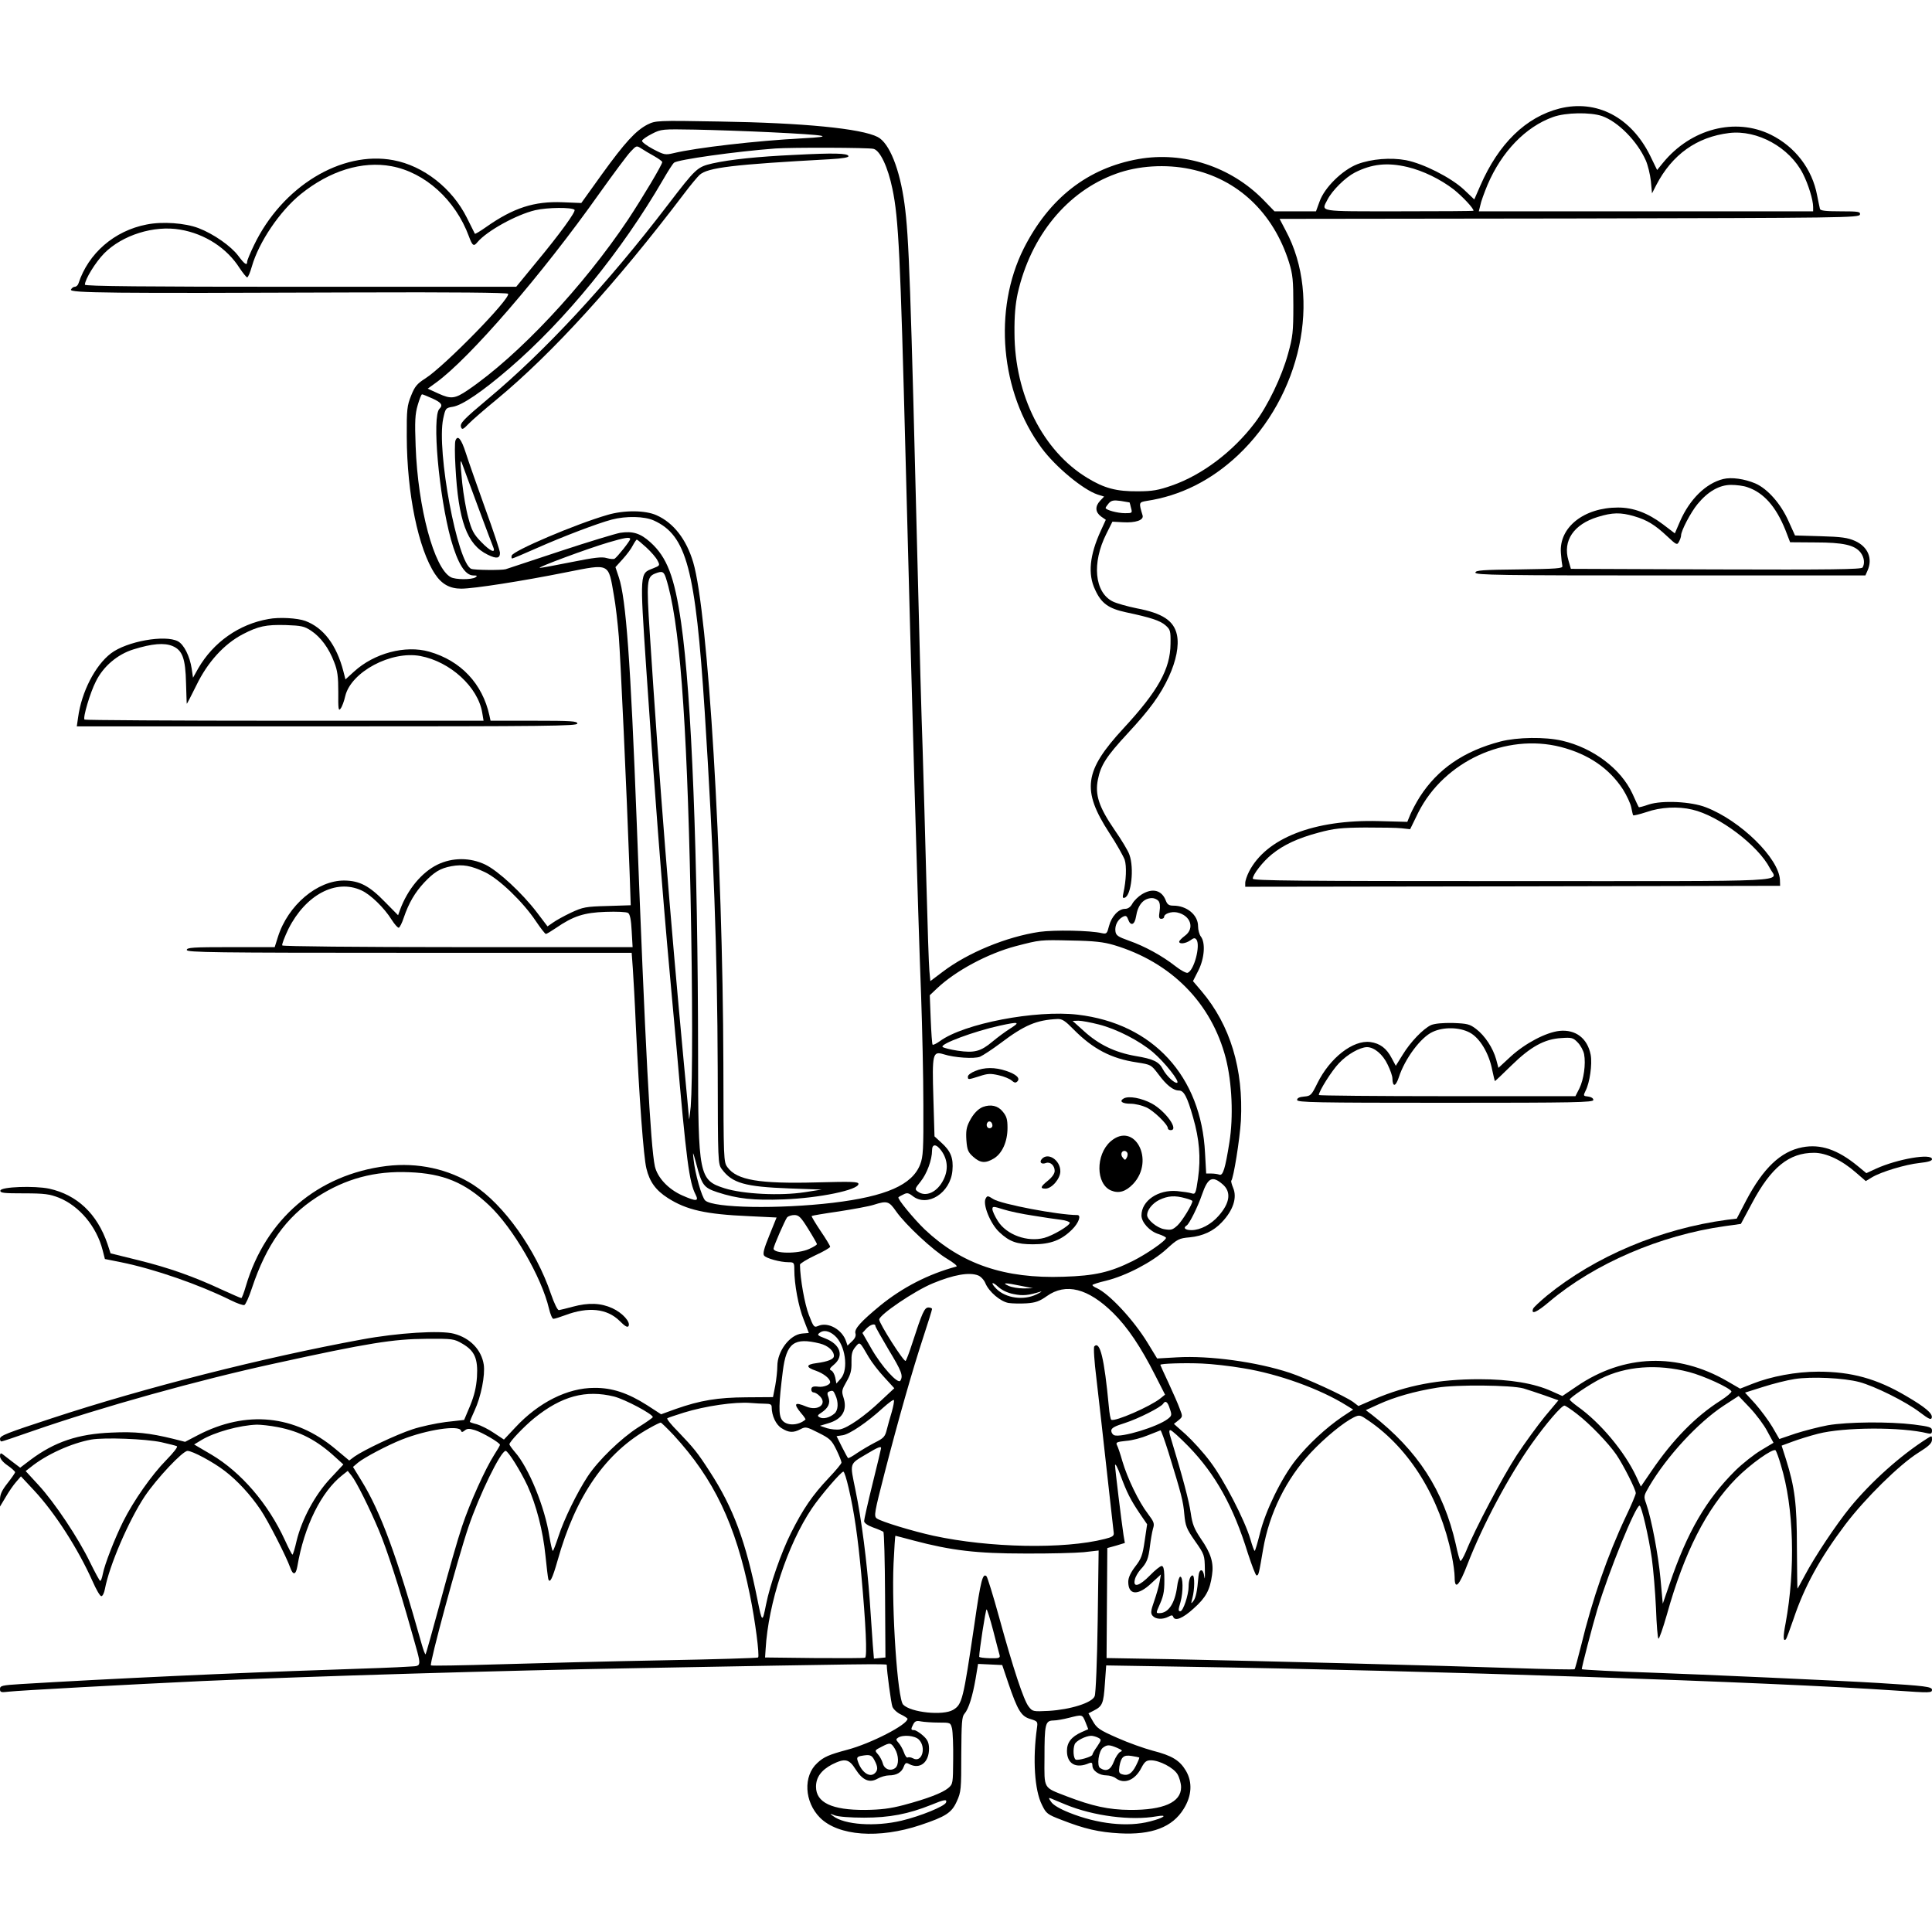 <?xml version="1.0" standalone="no"?>
<!DOCTYPE svg PUBLIC "-//W3C//DTD SVG 20010904//EN"
 "http://www.w3.org/TR/2001/REC-SVG-20010904/DTD/svg10.dtd">
<svg version="1.0" xmlns="http://www.w3.org/2000/svg"
 width="1024pt" height="1024pt" viewBox="0 0 1024 1024"
 preserveAspectRatio="xMidYMid meet">

<g transform="translate(0,1024) scale(0.1,-0.1)"
fill="#000000" stroke="none">
<path d="M8266 9665 c-179 -46 -323 -186 -420 -409 l-32 -73 -57 54 c-69 63
-213 136 -305 154 -81 15 -182 7 -257 -21 -80 -31 -175 -124 -201 -198 l-19
-52 -110 0 -110 0 -58 60 c-173 177 -424 259 -663 217 -269 -48 -473 -207
-608 -474 -163 -325 -124 -762 95 -1058 74 -100 219 -220 296 -246 l35 -11
-21 -22 c-28 -30 -26 -60 4 -83 l26 -18 -27 -59 c-59 -129 -69 -229 -30 -311
33 -73 71 -100 163 -120 132 -28 181 -44 210 -69 26 -23 28 -29 27 -98 -1
-134 -66 -250 -249 -448 -209 -226 -223 -327 -76 -554 39 -59 75 -124 82 -143
11 -34 8 -110 -7 -177 -5 -22 -4 -28 7 -24 35 11 51 157 25 228 -6 19 -42 79
-79 132 -83 121 -104 186 -88 266 15 77 46 124 157 244 118 127 174 204 219
301 39 85 55 165 43 222 -16 75 -76 115 -214 141 -49 10 -106 26 -126 36 -97
48 -112 204 -34 359 l32 64 55 -3 c67 -4 112 11 105 36 -21 69 -20 70 21 77
179 27 341 108 483 241 336 316 447 832 255 1191 l-33 63 1537 2 c1453 3 1536
4 1539 21 3 15 -7 17 -103 17 -76 0 -107 3 -109 13 -2 6 -8 39 -15 72 -26 139
-116 257 -245 321 -189 93 -424 32 -572 -149 l-31 -38 -37 76 c-101 204 -283
299 -480 250z m225 -40 c85 -30 186 -132 232 -235 11 -25 23 -74 27 -110 l6
-65 23 45 c84 161 214 254 386 275 149 18 320 -76 391 -216 29 -57 54 -139 54
-176 l0 -23 -886 0 -886 0 8 32 c3 18 21 67 38 108 75 176 202 308 348 360 67
24 197 26 259 5z m-1032 -270 c84 -20 174 -64 246 -119 46 -37 105 -99 105
-113 0 -2 -178 -3 -395 -3 -435 0 -413 -4 -379 62 26 50 95 118 146 144 89 45
171 54 277 29z m-1151 -11 c251 -52 441 -231 524 -494 20 -65 23 -95 23 -230
0 -139 -3 -165 -28 -255 -33 -121 -108 -277 -176 -366 -116 -153 -279 -276
-439 -332 -72 -25 -103 -31 -182 -31 -112 -1 -177 16 -267 71 -236 143 -385
440 -386 768 -1 91 5 154 17 210 69 305 263 541 521 634 117 43 264 52 393 25z
m-321 -1767 c1 -1 4 -14 8 -30 7 -26 6 -27 -32 -27 -40 0 -103 17 -103 28 0 3
8 14 17 25 14 15 26 17 63 12 25 -4 46 -8 47 -8z"/>
<path d="M3432 9580 c-63 -33 -119 -94 -242 -264 l-109 -152 -99 4 c-150 6
-260 -29 -405 -131 -31 -22 -58 -38 -60 -36 -1 2 -20 40 -42 84 -78 157 -230
276 -390 306 -276 52 -590 -140 -739 -451 -20 -41 -36 -80 -36 -87 0 -23 -14
-13 -47 31 -38 51 -130 116 -211 147 -71 27 -191 36 -275 19 -171 -33 -309
-153 -361 -312 -3 -10 -12 -18 -20 -18 -7 0 -16 -7 -20 -15 -7 -18 198 -20
1490 -15 542 2 823 -1 827 -7 15 -24 -338 -385 -439 -449 -44 -28 -56 -43 -75
-91 -21 -52 -24 -73 -23 -218 1 -301 61 -594 150 -728 35 -53 78 -77 139 -77
66 0 323 40 557 87 233 46 222 51 252 -124 9 -48 20 -146 26 -218 9 -118 41
-806 57 -1246 l6 -177 -124 -4 c-115 -3 -129 -6 -192 -35 -38 -18 -81 -42 -96
-53 l-29 -20 -57 75 c-78 102 -203 218 -272 252 -81 39 -175 39 -255 0 -83
-41 -158 -131 -198 -240 l-10 -28 -68 69 c-84 87 -136 114 -217 115 -143 1
-299 -131 -352 -299 l-17 -54 -233 0 c-200 0 -233 -2 -233 -15 0 -13 138 -15
1179 -15 l1179 0 6 -82 c3 -46 11 -182 16 -303 18 -385 41 -698 56 -758 17
-71 50 -116 114 -157 99 -63 199 -86 431 -96 l145 -7 -38 -94 c-29 -71 -36
-98 -28 -108 12 -15 86 -35 129 -35 29 0 31 -2 31 -39 0 -78 22 -197 50 -266
l27 -70 -36 -3 c-65 -6 -131 -93 -131 -173 0 -23 -5 -69 -11 -103 l-12 -61
-141 -1 c-153 -1 -244 -16 -375 -62 l-77 -28 -74 48 c-102 65 -186 93 -280 92
-142 0 -295 -77 -418 -209 l-61 -65 -53 35 c-29 20 -70 40 -90 46 -21 5 -38
11 -38 13 0 2 11 29 25 59 35 75 57 189 49 244 -12 78 -71 141 -158 164 -70
19 -299 5 -491 -31 -517 -95 -1145 -254 -1640 -417 -238 -78 -275 -92 -275
-109 0 -8 3 -14 8 -14 4 0 79 25 167 56 363 126 875 269 1280 357 496 109 631
130 805 131 140 1 146 0 191 -26 65 -38 83 -79 77 -177 -4 -55 -14 -97 -36
-151 l-32 -76 -98 -11 c-53 -7 -133 -24 -177 -39 -83 -27 -256 -109 -306 -144
l-28 -21 -73 61 c-216 181 -473 207 -730 73 l-67 -35 -63 16 c-127 31 -201 39
-327 33 -177 -7 -302 -49 -430 -145 l-54 -41 -41 31 c-23 18 -47 36 -53 41 -9
7 -13 4 -13 -11 0 -13 15 -32 40 -49 22 -15 40 -32 40 -36 0 -4 -18 -30 -40
-58 -30 -38 -40 -60 -40 -87 l0 -37 30 50 c16 28 41 64 55 80 l26 30 70 -75
c110 -118 233 -309 310 -482 19 -43 39 -78 46 -78 7 0 15 17 19 38 23 123 125
361 211 491 64 95 201 241 227 241 26 0 136 -59 197 -106 67 -51 137 -127 190
-206 39 -57 136 -247 157 -306 15 -43 30 -40 38 6 36 213 127 396 238 483 l29
23 20 -25 c26 -32 96 -173 146 -292 43 -103 106 -298 169 -522 61 -218 64
-192 -21 -199 -39 -3 -223 -10 -407 -16 -491 -16 -1164 -47 -1642 -76 -98 -6
-108 -9 -108 -26 0 -18 5 -19 48 -14 49 6 639 38 1022 56 593 26 1589 56 2330
69 1187 22 1300 23 1300 17 0 -33 23 -204 30 -222 5 -13 25 -32 45 -41 19 -9
35 -20 35 -23 0 -31 -194 -131 -319 -164 -97 -26 -125 -38 -159 -70 -76 -69
-69 -206 14 -290 97 -97 312 -113 533 -39 134 45 165 65 192 125 23 50 24 64
24 250 1 166 3 200 17 215 22 25 43 93 59 186 l13 78 64 -3 64 -3 32 -95 c50
-147 69 -177 117 -191 39 -12 40 -14 35 -48 -23 -164 -13 -330 27 -408 22 -45
28 -50 104 -79 120 -47 197 -65 308 -71 169 -9 279 32 339 130 43 69 47 141
12 201 -33 56 -74 81 -176 107 -45 12 -130 42 -188 68 -96 42 -109 52 -130 89
l-23 41 29 15 c45 23 51 37 58 141 l7 98 426 -7 c1291 -20 3099 -81 3756 -126
185 -13 195 -13 195 4 0 16 -37 21 -285 36 -192 12 -952 46 -1210 55 -165 5
-359 15 -361 18 -3 4 58 236 82 316 62 205 203 551 224 551 10 0 48 -161 65
-280 8 -58 18 -176 22 -263 3 -87 9 -160 13 -162 4 -3 24 55 45 128 92 330
210 561 367 721 75 76 196 162 209 149 4 -5 17 -39 28 -78 69 -224 78 -552 25
-839 -14 -71 -13 -99 2 -84 3 3 21 52 40 107 58 173 140 322 274 500 105 139
288 319 387 381 56 35 72 50 73 69 0 23 0 23 -27 6 -140 -89 -295 -228 -406
-363 -75 -92 -190 -265 -240 -360 -21 -39 -39 -72 -40 -72 -1 0 -2 98 -3 218
0 231 -11 319 -58 468 l-23 72 57 21 c32 12 93 31 136 42 136 35 441 37 582 2
17 -4 22 -1 22 15 0 17 -11 21 -97 32 -131 16 -349 14 -455 -4 -48 -9 -125
-29 -172 -44 l-85 -29 -37 64 c-21 35 -62 90 -91 123 l-54 59 95 30 c53 17
128 36 168 42 89 14 260 6 343 -16 82 -22 247 -104 320 -160 50 -38 61 -42 64
-28 4 22 -35 55 -136 114 -156 92 -290 129 -466 129 -117 0 -250 -25 -348 -64
l-66 -26 -69 40 c-263 152 -548 142 -796 -27 l-77 -52 -56 25 c-92 42 -221 64
-385 64 -214 0 -384 -32 -557 -106 l-83 -36 -29 22 c-47 33 -248 125 -335 154
-175 58 -426 92 -597 82 l-106 -6 -50 82 c-75 123 -203 260 -270 291 -13 5
-23 13 -23 16 0 3 33 14 72 23 106 26 244 98 320 167 59 54 67 58 124 63 70 7
126 33 170 80 60 63 82 130 60 182 -8 19 -12 36 -10 38 12 13 45 219 51 318
14 273 -56 506 -208 686 l-46 54 29 57 c32 64 38 146 13 179 -8 10 -15 35 -15
55 0 60 -60 109 -131 109 -23 0 -32 6 -40 27 -21 55 -70 68 -127 33 -18 -11
-41 -33 -50 -49 -10 -19 -24 -28 -39 -28 -35 0 -72 -41 -85 -91 -10 -40 -13
-43 -37 -38 -63 15 -252 18 -332 7 -174 -26 -379 -110 -513 -212 l-65 -49 -5
53 c-3 28 -10 241 -16 472 -6 231 -15 551 -20 710 -6 160 -17 565 -25 900 -39
1566 -47 1808 -71 1985 -25 184 -80 322 -142 354 -87 45 -394 75 -837 82 -336
6 -340 5 -383 -16z m653 -41 c306 -15 347 -23 170 -32 -247 -13 -566 -50 -686
-79 -43 -10 -49 -9 -108 22 -34 18 -60 38 -58 44 1 6 25 23 53 37 49 25 53 25
229 22 99 -2 279 -8 400 -14z m-617 -127 c23 -13 42 -27 42 -31 0 -14 -104
-188 -182 -306 -237 -354 -581 -721 -849 -903 -68 -46 -89 -48 -155 -18 l-57
26 44 32 c177 128 562 573 866 1003 75 105 149 205 166 222 30 32 31 32 56 16
14 -9 45 -28 69 -41z m1162 39 c35 -9 76 -96 100 -212 33 -157 42 -356 70
-1434 33 -1269 65 -2403 82 -2840 6 -170 12 -431 12 -580 1 -238 -1 -276 -17
-317 -42 -108 -180 -169 -462 -203 -287 -34 -632 -28 -677 12 -18 16 -54 141
-62 218 -5 46 -4 44 14 -22 30 -115 40 -128 112 -152 108 -35 190 -44 352 -38
188 7 396 50 396 82 0 12 -34 13 -222 8 -304 -8 -422 12 -472 80 -21 28 -21
38 -22 550 -3 1091 -81 2391 -160 2657 -36 121 -104 209 -194 249 -59 27 -172
28 -260 2 -167 -48 -503 -191 -508 -216 -2 -8 -1 -15 3 -15 3 0 61 24 128 54
142 63 324 132 399 152 76 20 174 18 224 -5 173 -79 220 -255 269 -1011 47
-736 67 -1275 69 -1897 1 -492 1 -502 22 -530 55 -74 121 -93 359 -102 l170
-6 -90 -14 c-130 -20 -327 -10 -425 21 -135 43 -140 67 -140 706 -1 1048 -34
1905 -90 2292 -35 243 -75 347 -163 426 -53 48 -94 60 -160 50 -23 -4 -166
-47 -317 -97 -151 -50 -282 -93 -290 -96 -21 -6 -164 -5 -182 2 -73 28 -185
625 -149 796 12 55 13 57 51 63 50 8 156 80 300 204 298 257 594 620 814 999
26 45 52 86 59 91 21 16 324 59 537 75 83 6 495 5 520 -2z m-2555 -92 c178
-33 339 -179 410 -371 19 -52 26 -56 46 -31 50 59 205 145 306 169 65 15 194
16 208 2 9 -8 -77 -127 -204 -280 l-105 -128 -1143 0 c-828 0 -1143 3 -1143
11 0 28 56 119 102 166 96 97 264 150 403 126 131 -22 248 -98 315 -204 18
-27 36 -49 40 -49 5 0 16 26 25 58 37 129 148 293 259 383 154 124 325 177
481 148z m217 -1231 c48 -22 57 -35 37 -55 -40 -40 -3 -459 61 -692 36 -127
75 -191 119 -191 20 0 23 -2 11 -10 -20 -13 -106 -13 -131 1 -88 47 -174 366
-186 694 -5 133 -3 170 11 218 9 31 19 57 23 57 4 0 28 -10 55 -22z m1048
-745 c0 -10 -68 -95 -82 -104 -5 -4 -24 -2 -42 3 -25 8 -66 3 -186 -21 -84
-17 -161 -31 -169 -31 -20 1 255 103 364 135 84 25 115 30 115 18z m86 -45
c25 -23 52 -54 59 -69 14 -26 13 -27 -25 -42 -69 -27 -69 -17 -35 -527 37
-559 87 -1210 125 -1620 11 -118 26 -291 35 -385 53 -610 68 -721 102 -787 18
-36 4 -37 -71 -4 -74 33 -131 94 -145 154 -23 105 -52 650 -96 1817 -33 862
-57 1192 -95 1305 l-18 54 38 42 c21 23 46 56 54 73 9 17 19 31 21 31 3 0 26
-19 51 -42z m103 -160 c72 -222 111 -728 131 -1683 11 -536 11 -989 1 -1120
-5 -49 -9 -78 -9 -64 -1 14 -13 145 -27 290 -74 790 -129 1478 -181 2282 -18
276 -16 299 28 317 38 15 46 11 57 -22z m-960 -1560 c76 -36 203 -158 271
-260 25 -37 49 -68 53 -68 5 0 28 14 53 31 93 64 150 82 264 86 58 2 111 0
119 -6 10 -6 16 -36 19 -95 l5 -86 -926 0 c-534 0 -928 4 -931 9 -3 5 12 44
33 88 91 180 251 266 386 204 48 -21 122 -93 161 -156 16 -25 33 -44 38 -42 5
2 17 25 26 53 27 79 59 133 108 186 53 56 85 76 145 87 60 11 103 3 176 -31z
m3571 -153 c8 -10 10 -29 6 -55 -5 -32 -3 -40 9 -40 8 0 15 4 15 10 0 17 38
30 68 24 73 -15 96 -85 42 -124 -16 -12 -30 -26 -30 -31 0 -14 33 -11 59 7 19
14 25 14 33 3 21 -32 -13 -162 -47 -175 -7 -3 -37 13 -65 35 -70 55 -163 106
-246 135 -59 21 -69 28 -72 50 -4 31 12 62 38 76 17 9 22 7 30 -15 13 -35 34
-27 41 16 10 64 40 98 85 99 12 0 27 -7 34 -15z m-236 -234 c304 -91 517 -307
593 -600 33 -130 41 -310 19 -446 -22 -139 -34 -178 -53 -171 -8 3 -27 6 -43
6 l-27 0 -6 108 c-20 408 -276 687 -675 734 -223 26 -603 -47 -730 -140 -18
-13 -36 -22 -39 -19 -3 3 -7 64 -10 134 l-5 128 38 36 c99 94 270 185 417 224
132 34 127 34 297 30 120 -2 170 -8 224 -24z m-214 -447 c103 -104 200 -155
336 -175 75 -12 75 -12 114 -63 42 -57 78 -86 109 -86 26 0 44 -34 75 -144 33
-114 41 -213 26 -320 -12 -83 -14 -87 -34 -81 -11 4 -46 9 -77 12 -100 9 -189
-51 -189 -129 0 -37 44 -85 91 -99 21 -7 39 -16 39 -20 0 -15 -103 -86 -177
-123 -119 -59 -199 -78 -366 -83 -313 -11 -541 67 -736 251 -59 57 -147 164
-139 170 1 2 13 9 26 15 19 10 27 9 49 -8 78 -62 201 16 211 135 6 66 -9 103
-58 147 l-37 34 -6 204 c-7 235 -4 249 55 231 56 -18 161 -25 192 -13 16 7 65
39 109 72 127 96 191 123 302 128 25 1 41 -10 85 -55z m134 26 c95 -24 215
-86 287 -147 61 -52 144 -156 128 -162 -14 -4 -57 37 -75 71 -21 41 -50 55
-146 71 -108 19 -194 60 -273 132 l-60 54 31 1 c17 0 65 -9 108 -20z m-469
-21 c-27 -17 -70 -49 -95 -70 -62 -52 -96 -61 -184 -48 -39 6 -75 15 -80 20
-16 15 167 83 304 113 101 22 109 19 55 -15z m-365 -649 c33 -46 37 -100 11
-152 -32 -66 -93 -95 -136 -64 -17 12 -17 15 14 53 34 42 61 116 61 165 0 37
23 36 50 -2z m1489 -176 c48 -40 41 -99 -20 -168 -40 -46 -97 -76 -144 -76
-34 0 -46 12 -25 25 14 9 59 99 81 164 31 89 54 101 108 55z m-196 -75 c20 -5
37 -12 37 -15 0 -17 -53 -104 -78 -128 -27 -25 -35 -27 -71 -21 -38 6 -91 50
-91 75 0 27 28 62 64 80 46 22 83 25 139 9z m-1533 -70 c50 -71 196 -207 270
-251 35 -21 57 -39 49 -41 -149 -40 -286 -111 -404 -207 -103 -85 -138 -124
-131 -147 4 -13 -2 -27 -18 -42 l-24 -23 -7 21 c-20 64 -97 107 -149 83 -21
-9 -24 -6 -49 59 -22 57 -46 190 -47 266 0 6 36 28 80 49 44 20 80 41 80 46 0
5 -23 43 -51 84 -28 42 -49 77 -47 79 2 2 66 13 143 24 77 12 160 27 185 35
72 23 82 20 120 -35z m-466 -93 c25 -40 46 -77 46 -80 0 -4 -19 -16 -42 -26
-59 -27 -188 -25 -188 2 0 13 60 150 72 166 6 6 23 12 38 12 24 0 35 -11 74
-74z m900 -246 c14 -5 32 -24 39 -42 19 -45 79 -96 122 -104 20 -3 63 -4 95
-2 48 3 70 11 108 38 101 72 219 42 352 -89 77 -76 147 -181 222 -329 l53
-104 -25 -20 c-52 -42 -241 -125 -260 -113 -4 2 -10 34 -13 70 -24 256 -47
350 -77 319 -5 -5 0 -81 11 -169 10 -88 35 -304 54 -480 20 -176 37 -329 38
-340 2 -16 -8 -22 -48 -32 -216 -55 -611 -47 -907 17 -110 24 -278 75 -301 92
-16 12 -13 29 42 243 73 283 145 536 205 719 25 76 46 143 46 148 0 4 -9 8
-19 8 -21 0 -33 -26 -86 -190 -15 -47 -31 -89 -35 -93 -8 -9 -140 198 -140
219 0 25 187 152 284 192 111 46 193 60 240 42z m189 -99 c48 -10 78 -7 142
13 11 3 2 -3 -20 -14 -69 -34 -164 -21 -214 29 -33 33 -24 42 9 11 20 -18 50
-33 83 -39z m37 44 l65 -13 -50 -1 c-27 0 -63 6 -80 14 -38 17 -17 17 65 0z
m-770 -214 c0 -4 32 -61 70 -125 69 -114 78 -138 62 -164 -13 -20 -100 76
-154 171 l-47 82 21 23 c21 22 48 30 48 13z m-216 -50 c56 -48 75 -178 33
-227 l-24 -27 -6 32 c-4 17 -13 34 -21 37 -12 5 -9 12 14 31 55 46 34 108 -46
139 -42 16 -45 19 -28 31 20 15 50 9 78 -16z m-78 -42 c43 -11 74 -39 74 -66
0 -17 -32 -30 -93 -38 -56 -7 -57 -22 -3 -40 42 -15 76 -42 76 -61 0 -14 -35
-27 -61 -24 -28 4 -39 0 -39 -15 0 -8 5 -15 12 -15 6 0 20 -7 30 -17 47 -42
-4 -85 -69 -58 -62 26 -69 16 -27 -35 15 -17 25 -32 23 -34 -39 -34 -103 -34
-125 -1 -18 27 -17 81 5 257 19 151 60 181 197 147z m259 -73 c16 -27 52 -74
82 -106 l53 -58 -73 -68 c-83 -79 -173 -142 -215 -150 -17 -3 -47 0 -68 6
l-38 13 43 13 c76 22 104 70 81 139 -10 31 -8 39 16 81 22 38 28 59 27 103 -1
43 3 60 20 81 25 30 22 32 72 -54z m1985 -58 c186 -30 408 -110 548 -198 l34
-21 -59 -39 c-86 -59 -178 -144 -245 -228 -76 -96 -161 -270 -190 -389 -13
-51 -25 -93 -28 -93 -3 0 -13 28 -23 63 -30 101 -140 314 -212 409 -36 49 -95
113 -130 145 l-63 56 24 19 c23 19 23 20 7 61 -8 23 -35 84 -59 136 -24 51
-44 95 -44 97 0 7 129 11 220 7 52 -2 151 -13 220 -25z m2362 -20 c78 -20 219
-85 225 -103 1 -5 -24 -27 -57 -48 -134 -85 -254 -208 -367 -374 l-56 -82 -24
52 c-62 133 -191 287 -311 372 -23 17 -42 33 -42 37 0 10 104 80 165 111 132
66 298 79 467 35z m-877 -87 c22 -7 73 -23 112 -37 l73 -26 -72 -86 c-39 -48
-106 -140 -149 -205 -75 -115 -222 -393 -269 -510 -13 -31 -27 -54 -30 -50 -4
5 -15 44 -24 88 -65 286 -201 496 -444 686 l-33 25 68 31 c83 38 191 69 310
88 102 17 394 14 458 -4z m-3647 -36 c17 -37 15 -80 -5 -97 -25 -22 -60 -31
-79 -20 -13 7 -12 11 10 25 36 24 48 50 37 81 -7 17 -7 26 2 30 21 8 24 7 35
-19z m-1173 -7 c58 -15 205 -93 205 -109 0 -3 -35 -28 -77 -54 -91 -58 -212
-175 -268 -260 -56 -85 -126 -228 -155 -318 -14 -42 -27 -77 -30 -77 -3 0 -11
34 -18 76 -24 156 -110 366 -183 448 -16 19 -29 37 -29 41 0 13 77 94 131 138
146 118 274 152 424 115z m6112 -184 l33 -61 -65 -39 c-36 -21 -98 -70 -137
-108 -155 -154 -255 -326 -348 -599 l-37 -107 -12 132 c-12 129 -48 318 -76
399 -14 38 -13 41 16 91 95 161 258 337 394 427 l80 52 60 -63 c33 -35 75 -91
92 -124z m-4640 104 c-9 -29 -21 -72 -27 -96 -9 -37 -17 -45 -63 -68 -29 -15
-71 -40 -95 -56 -24 -17 -45 -28 -47 -26 -3 2 -17 29 -33 60 l-28 56 33 5 c37
6 129 68 213 145 30 27 56 46 58 41 2 -5 -3 -32 -11 -61z m-671 42 c26 0 34
-4 34 -17 0 -47 23 -95 53 -113 38 -24 62 -25 100 -5 27 14 32 13 95 -19 60
-30 70 -39 95 -90 15 -31 27 -61 27 -68 0 -6 -31 -43 -69 -83 -85 -90 -135
-163 -199 -291 -51 -102 -111 -273 -132 -379 -19 -97 -21 -96 -45 25 -62 309
-128 488 -253 680 -65 101 -84 124 -168 212 -36 36 -62 68 -57 71 4 3 44 16
88 30 113 35 271 58 354 51 24 -2 59 -4 77 -4z m2144 -26 c12 -34 11 -38 -11
-55 -55 -42 -246 -100 -284 -86 -8 4 -15 14 -15 24 0 14 18 24 73 41 71 23
190 83 202 102 12 19 24 10 35 -26z m2158 -28 c69 -53 167 -155 209 -216 38
-56 103 -185 103 -204 0 -7 -24 -65 -54 -127 -94 -199 -177 -437 -235 -678
-17 -68 -33 -126 -35 -128 -3 -3 -150 0 -328 6 -380 13 -1318 37 -1808 47
l-345 6 2 292 2 291 47 13 46 14 -7 41 c-11 73 -45 350 -45 371 1 12 14 -13
29 -54 34 -92 53 -129 102 -202 l39 -57 -13 -88 c-11 -76 -18 -95 -50 -136
-25 -33 -37 -59 -37 -81 0 -71 51 -75 122 -8 l51 47 -7 -40 c-4 -22 -17 -68
-29 -102 -18 -51 -19 -64 -8 -77 16 -19 53 -21 84 -5 16 9 22 9 25 0 9 -26 51
-9 109 44 64 57 86 97 97 177 10 64 -6 116 -59 192 -36 54 -45 76 -54 138 -9
62 -42 188 -104 391 -11 34 -12 47 -4 47 7 0 50 -39 97 -87 142 -147 237 -316
314 -566 21 -64 41 -117 46 -117 11 0 12 5 35 140 33 190 122 371 253 511 75
80 173 160 228 187 30 14 33 13 78 -18 218 -149 377 -407 440 -712 9 -43 16
-95 16 -118 0 -70 24 -46 68 69 81 209 219 468 342 641 74 104 156 200 172
200 5 0 35 -20 66 -44z m-4787 -113 c213 -232 328 -472 404 -848 27 -131 52
-322 43 -330 -3 -3 -230 -10 -504 -15 -274 -5 -662 -15 -862 -21 -200 -6 -366
-9 -368 -6 -9 9 143 569 198 731 58 172 172 406 198 406 13 0 79 -106 116
-185 46 -101 82 -238 95 -370 6 -60 13 -116 15 -124 8 -26 22 2 49 97 96 344
256 575 488 703 28 16 55 29 59 29 3 0 34 -30 69 -67z m-2099 43 c119 -23 208
-70 305 -159 l43 -39 -70 -75 c-81 -87 -150 -215 -178 -330 -9 -40 -19 -73
-22 -73 -3 1 -21 35 -40 77 -88 192 -231 359 -389 453 l-92 54 38 23 c69 42
203 79 295 82 20 0 69 -5 110 -13z m971 -18 c3 -10 7 -10 20 0 13 11 24 11 54
2 39 -12 133 -67 133 -78 0 -3 -13 -26 -30 -52 -48 -75 -129 -254 -171 -380
-22 -65 -73 -243 -114 -396 -41 -152 -77 -279 -79 -282 -3 -2 -12 22 -21 54
-131 466 -218 702 -318 864 l-46 75 27 23 c33 27 156 92 232 122 131 52 302
78 313 48z m3750 -115 c70 -227 78 -259 84 -328 6 -63 11 -77 57 -143 50 -71
51 -75 52 -150 1 -42 0 -60 -3 -39 -5 45 -27 46 -31 1 -6 -77 -14 -113 -27
-130 -13 -17 -13 -15 -5 16 12 44 13 120 1 120 -12 0 -21 -26 -21 -59 0 -44
-29 -131 -44 -131 -12 0 -11 8 1 49 15 54 14 137 -2 134 -5 -1 -13 -25 -16
-53 -12 -88 -46 -140 -94 -140 -19 0 -19 -1 4 51 20 46 24 72 22 152 -1 31 -5
47 -14 47 -7 0 -35 -22 -62 -50 -56 -57 -91 -67 -80 -22 3 15 17 38 29 52 35
37 43 59 51 125 4 33 11 74 16 92 9 28 6 36 -27 80 -48 62 -109 189 -135 278
-11 39 -24 77 -29 86 -7 14 0 17 48 22 32 2 84 16 117 30 33 13 63 25 66 26 3
0 22 -52 42 -116z m-5338 53 c39 -9 76 -18 82 -21 8 -2 -15 -32 -56 -74 -76
-77 -173 -215 -228 -325 -44 -88 -99 -229 -108 -278 -4 -21 -10 -38 -14 -37
-3 0 -27 44 -53 97 -62 129 -189 319 -274 411 l-68 74 27 21 c83 67 216 127
321 146 70 12 286 4 371 -14z m3815 -31 c0 -3 -20 -88 -45 -188 -25 -101 -45
-190 -45 -199 0 -10 18 -23 48 -34 26 -9 50 -20 54 -23 4 -3 8 -154 9 -336 l2
-330 -31 -3 -30 -3 -6 73 c-3 40 -10 145 -16 233 -15 208 -43 428 -76 588 -30
147 -34 135 60 191 58 35 76 42 76 31z m-172 -212 c29 -123 49 -261 67 -458
24 -261 32 -437 20 -441 -6 -3 -127 -3 -270 -2 l-260 3 3 45 c14 242 116 553
245 745 45 67 155 195 167 195 5 0 17 -39 28 -87z m344 -278 c200 -53 335 -69
588 -69 129 -1 271 3 314 7 l79 9 -5 -374 c-3 -210 -10 -384 -16 -398 -13 -35
-128 -71 -243 -78 -84 -4 -86 -4 -107 23 -26 33 -81 198 -157 475 -31 113 -61
209 -66 215 -20 20 -31 -20 -64 -251 -60 -406 -65 -428 -114 -457 -53 -31
-223 -14 -264 28 -30 29 -62 506 -51 748 4 81 8 147 10 147 1 0 44 -11 96 -25z
m422 -477 c16 -62 31 -121 34 -130 4 -16 -3 -18 -52 -17 -31 1 -56 4 -56 8 0
30 34 251 39 251 3 0 19 -51 35 -112z m489 -485 l15 -38 -36 -16 c-53 -24 -77
-54 -77 -99 0 -69 48 -96 118 -65 13 5 17 2 17 -13 0 -27 36 -52 75 -52 16 0
39 -7 49 -15 45 -34 103 -10 136 56 17 32 26 39 50 39 45 0 120 -39 141 -74
10 -17 19 -48 19 -69 0 -80 -94 -121 -270 -120 -115 1 -200 20 -336 72 -126
49 -119 36 -118 203 0 181 4 198 47 199 17 0 55 7 82 14 72 18 71 19 88 -22z
m-778 -3 c63 0 63 0 71 -32 4 -18 7 -91 6 -163 -1 -126 -1 -131 -26 -152 -31
-26 -112 -57 -236 -90 -72 -19 -122 -25 -205 -26 -176 -1 -260 39 -260 123 0
50 28 88 85 118 68 34 90 30 125 -26 37 -58 74 -74 117 -49 16 9 43 17 59 17
41 0 68 16 79 46 8 21 13 23 29 14 57 -30 106 9 105 84 -1 31 -8 46 -33 68
-17 15 -38 28 -46 28 -18 0 -18 5 -4 32 9 16 17 19 41 14 17 -3 59 -6 93 -6z
m-105 -90 c41 -41 17 -125 -30 -100 -11 6 -24 8 -29 5 -5 -3 -14 9 -20 27 -6
17 -19 40 -28 50 -15 17 -15 20 -3 28 27 17 89 11 110 -10z m950 10 c19 -10
18 -12 -5 -47 -14 -19 -25 -39 -25 -43 0 -11 -77 -33 -89 -26 -12 8 -15 55 -5
81 7 18 57 44 87 45 10 0 27 -5 37 -10z m-1077 -59 c21 -35 22 -84 3 -101 -25
-20 -59 -8 -67 24 -4 15 -16 37 -25 47 -19 22 -20 21 21 42 42 22 48 21 68
-12z m1178 5 c27 -12 31 -16 17 -21 -9 -4 -25 -27 -34 -51 -17 -45 -40 -56
-73 -35 -19 12 -8 91 15 108 23 17 34 16 75 -1z m-1286 -66 c19 -36 19 -54 0
-70 -28 -23 -71 9 -89 67 -6 17 -2 22 16 26 49 9 58 6 73 -23z m1403 15 c2 -2
-6 -21 -17 -43 -22 -43 -43 -56 -74 -46 -16 5 -18 12 -14 41 9 51 22 63 65 56
20 -3 38 -7 40 -8z m-389 -250 c146 -60 345 -86 481 -62 64 11 40 -8 -35 -27
-118 -31 -278 -14 -429 47 -50 20 -85 41 -95 57 -14 20 -14 23 -1 18 8 -4 44
-18 79 -33z m-635 11 c-8 -20 -135 -72 -236 -96 -139 -33 -303 -22 -363 25
-19 14 -18 14 10 3 18 -7 82 -12 155 -12 134 0 234 19 356 68 70 29 85 31 78
12z"/>
<path d="M4210 9419 c-193 -9 -338 -24 -433 -45 -82 -19 -88 -25 -239 -222
-317 -415 -650 -774 -948 -1023 -137 -115 -154 -133 -146 -154 5 -14 12 -10
38 17 18 19 87 79 153 133 292 242 632 615 992 1090 33 44 70 88 81 98 43 39
178 55 690 83 71 4 102 10 99 17 -5 15 -76 17 -287 6z"/>
<path d="M2414 7905 c-4 -10 -4 -71 0 -138 15 -287 61 -414 171 -467 47 -23
65 -20 65 10 0 10 -35 117 -79 237 -43 120 -89 251 -102 292 -24 75 -43 98
-55 66z m121 -355 c40 -107 76 -203 80 -212 13 -33 -18 -19 -65 30 -40 41 -50
61 -68 128 -12 43 -26 126 -32 183 -12 123 -12 136 2 96 6 -16 43 -118 83
-225z"/>
<path d="M5168 4563 c-21 -8 -38 -21 -38 -29 0 -18 1 -17 62 2 42 14 58 15
101 5 28 -6 59 -19 69 -28 14 -12 21 -14 30 -5 17 17 -5 38 -59 56 -58 20
-117 20 -165 -1z"/>
<path d="M5956 4418 c-26 -15 -8 -28 37 -28 23 0 60 -9 82 -19 39 -17 115 -91
115 -111 0 -6 7 -10 15 -10 45 0 -26 100 -100 141 -54 29 -122 42 -149 27z"/>
<path d="M5210 4373 c-26 -10 -52 -37 -72 -77 -16 -31 -19 -53 -16 -99 4 -52
9 -64 36 -88 38 -34 65 -36 110 -9 44 27 72 89 72 162 0 46 -5 62 -26 87 -25
31 -63 39 -104 24z m50 -99 c0 -8 -7 -14 -15 -14 -15 0 -21 21 -9 33 10 9 24
-2 24 -19z"/>
<path d="M5886 4190 c-80 -71 -78 -226 3 -260 41 -17 78 -6 117 35 118 126 6
335 -120 225z m89 -60 c3 -5 2 -17 -3 -26 -8 -14 -10 -14 -21 0 -13 15 -8 36
9 36 5 0 12 -4 15 -10z"/>
<path d="M5521 4096 c-14 -17 0 -29 23 -20 22 8 46 -13 46 -42 0 -14 -13 -33
-35 -51 -40 -32 -44 -43 -14 -43 34 0 79 53 79 92 0 60 -67 103 -99 64z"/>
<path d="M5225 3889 c-19 -29 24 -136 72 -180 53 -50 92 -64 178 -64 94 0 151
22 208 79 35 35 49 76 27 76 -100 0 -405 58 -446 85 -28 18 -31 18 -39 4z
m250 -92 c55 -9 121 -19 148 -22 26 -3 47 -11 47 -16 0 -15 -90 -68 -135 -80
-89 -24 -200 16 -246 89 -16 25 -29 54 -29 63 0 16 4 16 58 -1 31 -10 102 -25
157 -33z"/>
<path d="M9133 7701 c-92 -23 -177 -107 -228 -223 l-28 -65 -63 48 c-80 60
-156 89 -238 89 -181 0 -313 -105 -303 -240 2 -30 6 -62 8 -70 3 -13 -28 -15
-228 -18 -198 -2 -233 -5 -233 -17 0 -13 127 -15 1033 -15 l1034 0 11 25 c29
64 3 127 -66 158 -38 17 -72 22 -182 25 l-136 4 -34 75 c-41 93 -112 173 -177
201 -57 24 -126 34 -170 23z m128 -43 c87 -29 152 -103 202 -227 l25 -65 134
-1 c148 0 208 -14 239 -53 20 -26 24 -58 11 -80 -7 -10 -169 -12 -777 -10
l-769 3 -13 45 c-31 104 28 191 155 230 78 24 121 25 193 4 69 -20 111 -46
176 -107 49 -46 52 -47 62 -28 6 11 11 26 11 33 0 25 51 122 87 166 55 67 116
102 178 102 29 0 67 -5 86 -12z"/>
<path d="M1423 6959 c-156 -27 -292 -123 -372 -261 l-28 -50 -7 48 c-10 66
-41 128 -73 145 -68 36 -271 0 -355 -64 -84 -64 -156 -205 -174 -339 l-7 -48
1327 0 c1172 0 1326 2 1326 15 0 13 -32 15 -230 15 l-230 0 -6 28 c-37 168
-151 290 -319 338 -127 36 -292 -8 -399 -106 l-45 -41 -11 43 c-36 139 -105
231 -202 267 -41 15 -138 21 -195 10z m226 -62 c51 -34 94 -92 122 -166 18
-45 22 -77 22 -160 -1 -88 1 -102 12 -87 8 10 19 40 25 67 31 128 243 241 398
212 159 -30 306 -165 328 -301 l7 -42 -1055 0 c-580 0 -1057 3 -1060 6 -10 9
30 144 60 202 39 80 115 144 199 170 100 31 163 36 207 18 53 -22 69 -66 72
-196 2 -58 3 -107 4 -110 0 -3 23 41 51 98 59 122 146 218 245 270 83 43 123
52 230 49 81 -3 97 -6 133 -30z"/>
<path d="M7953 6310 c-195 -51 -333 -146 -428 -294 -19 -30 -41 -72 -50 -93
l-16 -39 -152 4 c-342 9 -596 -90 -687 -268 -11 -22 -20 -48 -20 -60 l0 -20
1418 2 1417 3 -1 32 c-6 114 -208 313 -392 384 -79 31 -232 38 -303 15 -28
-10 -52 -16 -53 -14 -2 2 -17 34 -34 72 -61 131 -208 242 -372 280 -89 21
-238 19 -327 -4z m319 -29 c147 -38 257 -113 330 -225 20 -32 40 -75 44 -95 4
-20 8 -39 10 -42 2 -3 34 5 71 17 74 26 167 31 242 13 141 -32 350 -190 412
-311 38 -75 173 -68 -1361 -68 -1152 0 -1380 2 -1380 13 0 22 54 91 101 129
63 51 139 86 248 115 81 22 120 26 246 27 83 0 170 -1 194 -4 l45 -5 44 90
c137 270 463 420 754 346z"/>
<path d="M7585 4807 c-42 -20 -109 -89 -151 -158 l-36 -58 -22 41 c-27 52 -62
78 -113 85 -91 12 -214 -83 -281 -219 -31 -63 -35 -67 -70 -70 -25 -2 -37 -8
-37 -18 0 -13 94 -15 785 -15 691 0 785 2 785 15 0 9 -11 16 -27 18 -27 3 -27
4 -14 31 22 42 36 141 27 190 -17 88 -80 136 -166 127 -71 -8 -180 -65 -257
-135 l-66 -61 -12 45 c-17 61 -60 126 -106 161 -34 26 -46 29 -123 32 -56 1
-96 -3 -116 -11z m205 -40 c53 -28 102 -109 119 -198 7 -32 13 -59 15 -59 1 0
40 37 87 83 101 99 175 140 264 145 55 4 63 2 87 -23 15 -15 30 -43 34 -62 10
-53 -2 -135 -25 -182 l-21 -41 -680 0 c-374 0 -680 3 -680 6 0 20 69 130 107
169 44 47 110 84 148 85 39 0 85 -39 110 -93 14 -28 25 -61 25 -72 1 -48 17
-46 34 5 32 99 117 213 180 241 58 27 142 25 196 -4z"/>
<path d="M9552 4159 c-114 -22 -207 -111 -297 -282 l-50 -96 -50 -6 c-353 -47
-701 -194 -957 -403 -37 -31 -69 -61 -72 -68 -13 -34 19 -20 86 37 238 201
587 352 929 400 l86 12 59 110 c101 190 196 267 329 267 64 0 147 -39 222
-105 l52 -45 33 20 c48 29 177 68 252 76 46 5 66 11 66 20 0 33 -184 1 -296
-50 l-52 -24 -46 38 c-106 87 -197 118 -294 99z"/>
<path d="M2049 4060 c-365 -45 -641 -281 -746 -637 -10 -35 -21 -63 -24 -63
-4 0 -49 20 -102 44 -150 70 -280 116 -441 156 l-150 37 -16 49 c-55 161 -161
261 -310 294 -78 16 -254 10 -258 -10 -2 -13 17 -15 125 -15 110 0 136 -4 185
-23 109 -44 200 -153 232 -278 l12 -47 85 -17 c178 -36 416 -119 583 -202 32
-16 64 -27 71 -25 7 3 25 43 40 89 77 231 181 377 343 482 152 99 309 141 492
133 179 -7 293 -54 421 -174 127 -119 280 -382 319 -550 7 -29 17 -53 23 -53
7 0 35 9 62 19 122 46 222 36 289 -30 28 -28 41 -36 47 -28 13 21 -31 70 -85
95 -61 28 -126 31 -211 8 -33 -9 -66 -17 -73 -18 -7 0 -24 34 -42 86 -79 234
-250 474 -411 578 -131 84 -295 120 -460 100z"/>
</g>
</svg>
